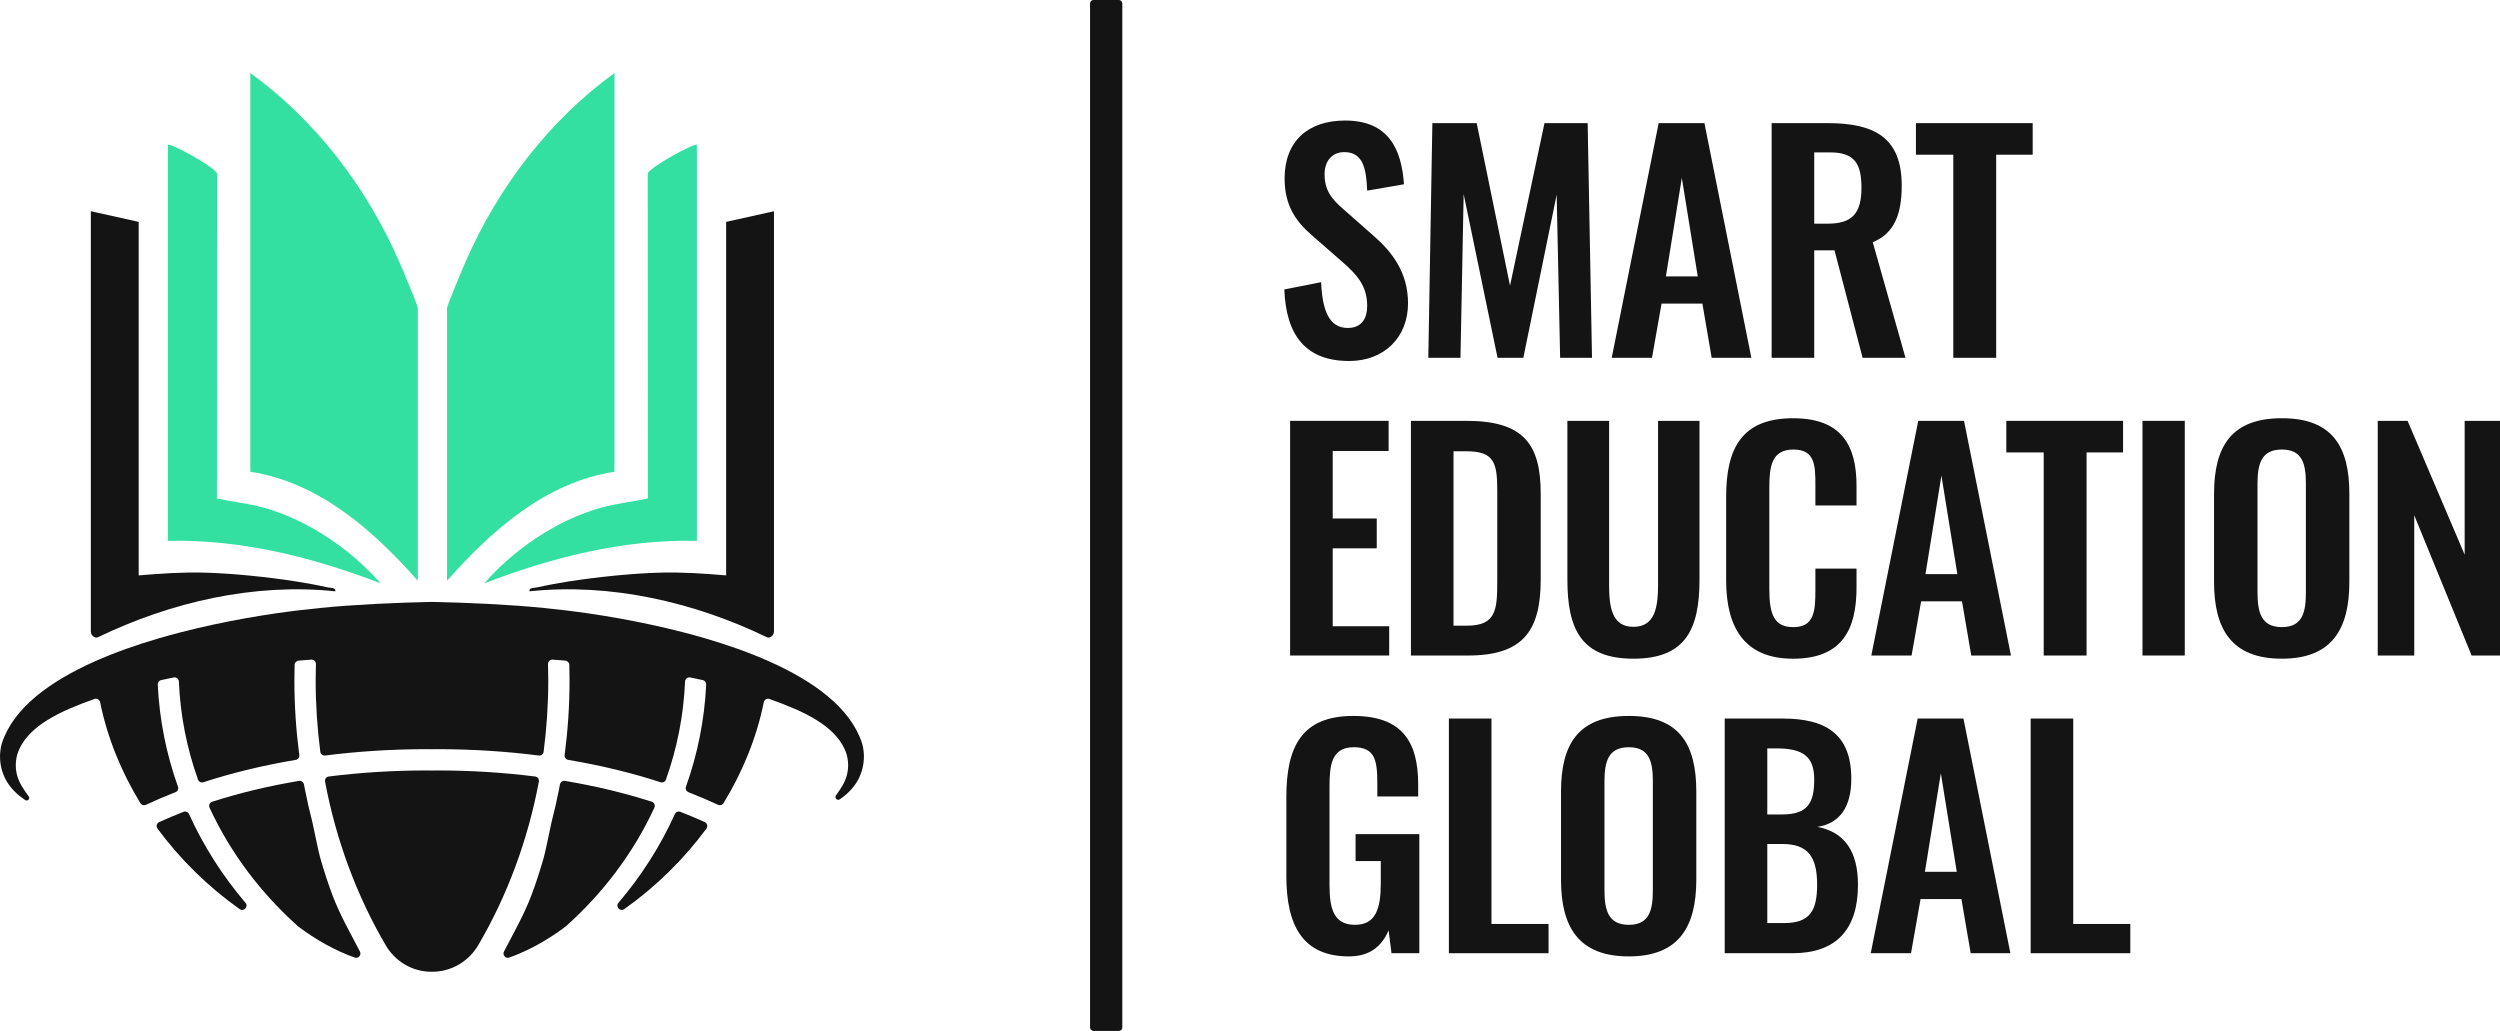 <?xml version="1.0" encoding="UTF-8"?>
<svg id="Layer_2" data-name="Layer 2" xmlns="http://www.w3.org/2000/svg" viewBox="0 0 4441.18 1831.4">
  <defs>
    <style>
      .cls-1 {
        fill: #141414;
      }

      .cls-2 {
        fill: #33e0a1;
      }
    </style>
  </defs>
  <g id="Layer_1-2" data-name="Layer 1">
    <g>
      <g>
        <path class="cls-1" d="M246.39,394.16v628.02c38.61-3.26,76.97-5.9,115.91-4.95,50.53,1.24,113.58,7.87,163.75,15.69,17.45,2.72,38.48,6.6,55.66,10.5,5.24,1.19,15.27.03,14.08,7.04-144.12-15.19-292.24,19.04-421.58,81.47-2.01.97-4.36.94-6.33-.1l-.76-.4c-3.52-1.85-5.72-5.5-5.72-9.48V375.27l85,18.89Z"/>
        <path class="cls-2" d="M298.33,257.22c3.4-3.84,84.73,39.85,87.3,51.32l-.25,577.01c27.71,6.01,55.43,8.67,82.9,16.26,78.16,21.59,155.03,74,207.8,134.5-120.22-46.38-247.7-78.46-377.76-75.51V257.22Z"/>
      </g>
      <g>
        <path class="cls-1" d="M568.83,1523.73c-2.61-9.18-8.23-36.4-13.91-63.28-4.91-18.87-9.28-38-13.09-57.39-.63-3.22-1.26-6.43-1.88-9.66-.78-4.11-4.7-6.88-8.83-6.19-54.19,9.13-105.95,21.53-154.3,37.07-4.4,1.42-6.53,6.41-4.55,10.59.37.78.73,1.55,1.1,2.33,36.69,78.65,89.96,149.3,155.88,208.18.2.18.41.35.62.51,31.14,23.48,64.94,42.57,100.23,55.22,6.5,2.33,12.47-4.65,9.3-10.79-16.91-32.73-35.02-63.99-48.39-99.05-8.05-21.12-16-45.75-22.18-67.53Z"/>
        <path class="cls-1" d="M279.76,1471.93c40.03,54.26,89.46,103.07,145.99,143.07,7.34,5.2,16.15-4.31,10.33-11.17-40.65-47.84-74.52-100.78-100.23-157.6-1.68-3.71-5.96-5.5-9.75-4.03-14.85,5.75-29.31,11.82-43.35,18.2-4.42,2.01-5.87,7.63-2.99,11.53Z"/>
        <path class="cls-1" d="M1157.91,1424.28c-48.34-15.54-100.11-27.94-154.3-37.07-4.13-.7-8.05,2.07-8.83,6.19-.61,3.22-1.25,6.44-1.88,9.66-3.81,19.39-8.18,38.53-13.09,57.39-5.69,26.88-11.31,54.1-13.91,63.28-6.18,21.78-14.13,46.42-22.18,67.53-13.37,35.06-31.47,66.32-48.39,99.05-3.17,6.14,2.8,13.12,9.3,10.79,35.29-12.65,69.09-31.73,100.23-55.22.21-.16.42-.33.62-.51,65.92-58.88,119.19-129.53,155.88-208.18.36-.78.73-1.56,1.1-2.33,1.98-4.18-.14-9.18-4.55-10.59Z"/>
        <path class="cls-1" d="M1108.98,1615c56.53-40.01,105.96-88.81,145.99-143.07,2.88-3.9,1.43-9.52-2.99-11.53-14.03-6.38-28.5-12.44-43.35-18.2-3.8-1.47-8.08.32-9.75,4.03-25.71,56.83-59.57,109.77-100.23,157.6-5.83,6.86,2.98,16.37,10.33,11.17Z"/>
        <path class="cls-1" d="M777.26,1368.68c-3.31,0-6.59.1-9.89.12-3.3-.02-6.58-.12-9.89-.12-59.3,0-117.42,3.69-173.44,10.74-4.39.55-7.42,4.73-6.6,9.07,19.96,106.09,57.22,204.55,108.04,291.11,16.76,28.55,47.25,46.6,80.36,46.68.43,0,.85,0,1.28,0,.08,0,.16,0,.25,0s.16,0,.25,0c.18,0,.36,0,.55,0,33.57-.03,64.5-18.35,81.47-47.31,50.63-86.41,87.76-184.65,107.67-290.48.82-4.35-2.21-8.52-6.6-9.07-56.02-7.05-114.13-10.74-173.44-10.74Z"/>
        <path class="cls-1" d="M1533.28,1328.23c-.53-2.8-1.14-5.64-2.03-8.35-20.43-62.28-85.4-109.63-165.35-145.17-35.49-15.78-73.93-29.23-112.74-40.6-12.98-3.81-25.99-7.38-38.96-10.73-79.56-20.58-157.02-32.86-210.09-39.16-.32-.04-.66-.08-.98-.12-12.19-1.47-24.46-2.76-36.76-3.97,0-.03,0-.06-.01-.09-64.99-6.37-134.11-9.33-198.92-10.8-.02,0-.05,0-.07,0-.02,0-.05,0-.07,0-64.81,1.47-133.93,4.42-198.92,10.8,0,.03,0,.06-.01.09-12.29,1.21-24.56,2.5-36.76,3.97-.32.04-.66.08-.98.12-53.07,6.3-130.53,18.58-210.09,39.16-12.96,3.35-25.98,6.92-38.96,10.73-38.82,11.38-77.25,24.83-112.74,40.6-79.95,35.53-144.92,82.89-165.35,145.17-.89,2.71-1.51,5.55-2.03,8.35-3.42,18.2-.74,37.51,7.38,54.14,7.86,16.09,21.14,29.15,35.95,38.91,4.21,2.78,9.16-2.32,6.21-6.41-8.7-12.08-17.46-24.26-21.02-38.96-3.65-15.08-2.21-31.47,4.36-45.39,19.73-41.81,70.17-66.45,133.48-88.82,4.41-1.56,9.13,1.19,10.05,5.77,12.53,62.06,37.09,122.94,71.55,179.37,2.02,3.32,6.23,4.54,9.74,2.9,16.93-7.93,34.45-15.42,52.54-22.45,3.89-1.51,5.85-5.8,4.45-9.73-20.54-57.54-32.93-118.44-35.95-181.54-.18-3.72,2.37-7.05,6.01-7.85,7.4-1.62,14.88-3.18,22.41-4.69,4.63-.93,8.94,2.54,9.14,7.25,2.54,60.59,14.28,119.05,33.99,174.25,1.38,3.88,5.61,5.91,9.52,4.63,51.37-16.73,106.45-30.02,164.09-39.71,4.08-.69,6.87-4.44,6.33-8.54-5.71-43.29-8.72-87.61-8.72-132.74,0-9.22.15-18.41.4-27.56.11-3.95,3.22-7.18,7.16-7.51,7.56-.62,15.06-1.21,22.5-1.75,4.53-.33,8.3,3.35,8.16,7.89-.29,9.6-.44,19.24-.44,28.92,0,43.18,2.86,85.59,8.28,127.01.55,4.17,4.37,7.08,8.54,6.55,58.15-7.4,118.44-11.28,179.9-11.28,3.31,0,6.59.1,9.89.12,3.3-.02,6.58-.12,9.89-.12,61.46,0,121.75,3.88,179.9,11.28,4.17.53,8-2.38,8.54-6.55,5.42-41.42,8.28-83.82,8.28-127.01,0-9.68-.16-19.32-.44-28.92-.14-4.54,3.63-8.23,8.16-7.89,7.44.55,14.94,1.13,22.5,1.75,3.93.32,7.05,3.56,7.16,7.51.25,9.15.4,18.33.4,27.56,0,45.13-3.01,89.45-8.72,132.74-.54,4.1,2.25,7.85,6.33,8.54,57.64,9.7,112.72,22.98,164.09,39.71,3.91,1.28,8.14-.76,9.52-4.63,19.71-55.2,31.44-113.66,33.99-174.25.2-4.71,4.51-8.18,9.14-7.25,7.53,1.51,15.01,3.07,22.41,4.69,3.64.8,6.19,4.13,6.01,7.85-3.02,63.1-15.41,124-35.95,181.54-1.4,3.93.56,8.22,4.45,9.73,18.09,7.03,35.61,14.52,52.54,22.45,3.52,1.65,7.72.42,9.74-2.9,34.45-56.42,59.02-117.3,71.55-179.37.93-4.58,5.65-7.33,10.05-5.77,63.32,22.38,113.75,47.01,133.48,88.82,6.57,13.92,8,30.32,4.36,45.39-3.37,13.92-11.41,25.59-19.64,37.05-3.22,4.48,2.25,10.12,6.8,7.01,14.01-9.61,26.48-22.21,33.99-37.59,8.12-16.63,10.8-35.94,7.38-54.14Z"/>
      </g>
      <path class="cls-2" d="M794.14,1031.63c78.67-89.02,175.32-174.87,297.48-193.6V129.73c-115.8,83.8-206.29,202.57-263.76,333.57-5.06,11.54-33.73,78.93-33.73,84.32v484Z"/>
      <path class="cls-1" d="M1289.95,394.16v628.02c-38.61-3.26-76.97-5.9-115.91-4.95-50.53,1.24-113.58,7.87-163.75,15.69-17.45,2.72-38.48,6.6-55.66,10.5-5.24,1.19-15.27.03-14.08,7.04,144.12-15.19,292.24,19.04,421.58,81.47,2.01.97,4.36.94,6.33-.1l.76-.4c3.52-1.85,5.72-5.5,5.72-9.48V375.27s-85,18.89-85,18.89Z"/>
      <path class="cls-2" d="M1238,257.22c-3.4-3.84-84.73,39.85-87.3,51.32l.25,577.01c-27.71,6.01-55.43,8.67-82.9,16.26-78.16,21.59-155.03,74-207.8,134.5,120.22-46.38,247.7-78.46,377.76-75.51V257.22Z"/>
      <rect class="cls-1" x="1936.44" y="0" width="57.31" height="1831.4" rx="6.07" ry="6.07"/>
      <g>
        <path class="cls-1" d="M2281.57,514.17l65.36-12.87c2.06,49.41,13.89,81.32,47.35,81.32,24.19,0,34.48-16.47,34.48-39.11,0-36.03-18.53-56.1-45.81-79.78l-52.5-45.8c-29.85-25.73-48.38-54.55-48.38-100.87,0-65.88,41.17-102.93,107.56-102.93,78.23,0,100.36,52.5,104.48,113.23l-65.36,11.32c-1.54-39.11-7.21-68.45-40.66-68.45-22.64,0-35,16.98-35,39.12,0,28.3,11.84,43.74,33.97,62.79l51.98,45.8c33.97,29.34,62.28,65.88,62.28,120.95,0,60.22-42.2,102.42-104.48,102.42-76.17,0-112.2-44.26-115.28-127.12Z"/>
        <path class="cls-1" d="M2544.57,218.75h78.75l59.19,288.73,61.24-288.73h76.69l7.72,416.88h-56.61l-6.17-289.76-59.19,289.76h-45.8l-60.22-290.78-5.66,290.78h-57.13l7.2-416.88Z"/>
        <path class="cls-1" d="M2946.54,218.75h81.32l83.38,416.88h-70.51l-16.47-96.24h-72.57l-16.98,96.24h-71.54l83.38-416.88ZM3016.02,491.01l-28.3-174.99-28.31,174.99h56.61Z"/>
        <path class="cls-1" d="M3147.27,218.75h100.36c83.38,0,130.73,26.76,130.73,110.65,0,49.93-12.35,84.92-51.47,100.88l58.16,205.35h-76.17l-49.93-190.94h-36.02v190.94h-75.66V218.75ZM3247.12,397.34c43.75,0,59.7-19.04,59.7-63.82,0-42.2-11.84-62.79-55.58-62.79h-28.3v126.61h24.19Z"/>
        <path class="cls-1" d="M3469.98,274.85h-66.39v-56.1h207.41v56.1h-64.85v360.78h-76.17v-360.78Z"/>
        <path class="cls-1" d="M2291.86,747.62h174.99v53.53h-99.33v119.92h78.23v53.01h-78.23v138.44h100.36v51.98h-176.02v-416.88Z"/>
        <path class="cls-1" d="M2506.48,747.62h98.3c101.39,0,132.27,40.66,132.27,129.7v151.83c0,91.61-31.39,135.36-129.18,135.36h-101.39v-416.88ZM2605.81,1111.48c51.98,0,54.04-27.79,54.04-79.77v-159.55c0-49.92-5.15-70.51-55.07-70.51h-22.65v309.83h23.67Z"/>
        <path class="cls-1" d="M2784.41,1029.65v-282.04h74.11v290.79c0,39.63,4.63,75.14,43.23,75.14s43.75-35.51,43.75-75.14v-290.79h73.6v282.04c0,87.49-24.19,140.51-117.34,140.51s-117.34-53.01-117.34-140.51Z"/>
        <path class="cls-1" d="M3066.46,1031.2v-148.74c0-85.43,27.28-139.47,118.89-139.47,85.43,0,112.71,47.35,112.71,119.92v35h-73.08v-36.02c0-35-.52-63.3-39.11-63.3s-42.72,29.85-42.72,67.93v180.65c0,45.29,9.26,66.91,42.72,66.91,37.57,0,39.11-29.33,39.11-66.39v-37.57h73.08v33.46c0,73.6-24.7,126.61-112.71,126.61s-118.89-57.65-118.89-138.96Z"/>
        <path class="cls-1" d="M3407.7,747.62h81.32l83.38,416.88h-70.51l-16.47-96.24h-72.57l-16.98,96.24h-71.54l83.38-416.88ZM3477.18,1019.88l-28.3-174.99-28.31,174.99h56.61Z"/>
        <path class="cls-1" d="M3630.56,803.72h-66.39v-56.1h207.41v56.1h-64.84v360.78h-76.17v-360.78Z"/>
        <path class="cls-1" d="M3806.07,747.62h75.14v416.88h-75.14v-416.88Z"/>
        <path class="cls-1" d="M3933.2,1033.77v-156.46c0-84.41,30.88-134.33,120.43-134.33s119.92,49.92,119.92,134.33v156.46c0,83.89-30.88,136.39-119.92,136.39s-120.43-51.98-120.43-136.39ZM4096.34,1051.79v-191.97c0-35-5.66-61.24-42.71-61.24s-43.23,26.25-43.23,61.24v191.97c0,34.48,5.66,62.27,43.23,62.27s42.71-27.79,42.71-62.27Z"/>
        <path class="cls-1" d="M4224,747.62h53.01l101.39,237.78v-237.78h62.79v416.88h-50.43l-101.91-249.1v249.1h-64.85v-416.88Z"/>
        <path class="cls-1" d="M2285.17,1555.94v-139.99c0-89.55,27.28-144.11,118.89-144.11,85.43,0,115.28,44.26,115.28,121.46v21.61h-72.57v-23.67c0-40.14-4.12-63.82-41.69-63.82-40.15,0-43.24,32.42-43.24,70.51v174.47c0,43.23,8.24,70.51,45.29,70.51s45.8-28.82,45.8-74.11v-39.12h-44.78v-47.86h113.23v211.53h-49.41l-5.15-40.66c-11.33,26.76-31.91,46.32-70.51,46.32-82.34,0-111.16-55.07-111.16-143.08Z"/>
        <path class="cls-1" d="M2573.91,1276.48h75.66v364.9h101.39v51.98h-177.05v-416.88Z"/>
        <path class="cls-1" d="M2773.09,1562.63v-156.46c0-84.41,30.88-134.33,120.43-134.33s119.92,49.92,119.92,134.33v156.46c0,83.89-30.88,136.39-119.92,136.39s-120.43-51.98-120.43-136.39ZM2936.24,1580.65v-191.97c0-35-5.66-61.24-42.71-61.24s-43.23,26.25-43.23,61.24v191.97c0,34.48,5.66,62.27,43.23,62.27s42.71-27.79,42.71-62.27Z"/>
        <path class="cls-1" d="M3063.89,1276.48h102.93c73.08,0,121.97,24.71,121.97,107.05,0,50.95-21.1,79.26-60.21,85.43,48.89,9.26,72.05,44.26,72.05,102.93,0,79.78-39.11,121.46-116.31,121.46h-120.43v-416.88ZM3165.8,1446.83c45.29,0,57.12-20.07,57.12-62.28s-21.61-55.07-67.93-55.07h-15.44v117.34h26.25ZM3168.88,1639.83c46.32,0,59.19-21.62,59.19-68.45,0-49.41-16.47-72.06-61.76-72.06h-26.76v140.51h29.33Z"/>
        <path class="cls-1" d="M3406.68,1276.48h81.32l83.38,416.88h-70.51l-16.47-96.24h-72.57l-16.98,96.24h-71.54l83.38-416.88ZM3476.16,1548.74l-28.3-174.99-28.31,174.99h56.61Z"/>
        <path class="cls-1" d="M3607.4,1276.48h75.66v364.9h101.39v51.98h-177.05v-416.88Z"/>
      </g>
      <path class="cls-2" d="M742.2,1031.63c-78.67-89.02-175.32-174.87-297.48-193.6V129.73c115.8,83.8,206.29,202.57,263.76,333.57,5.06,11.54,33.73,78.93,33.73,84.32v484Z"/>
    </g>
  </g>
</svg>